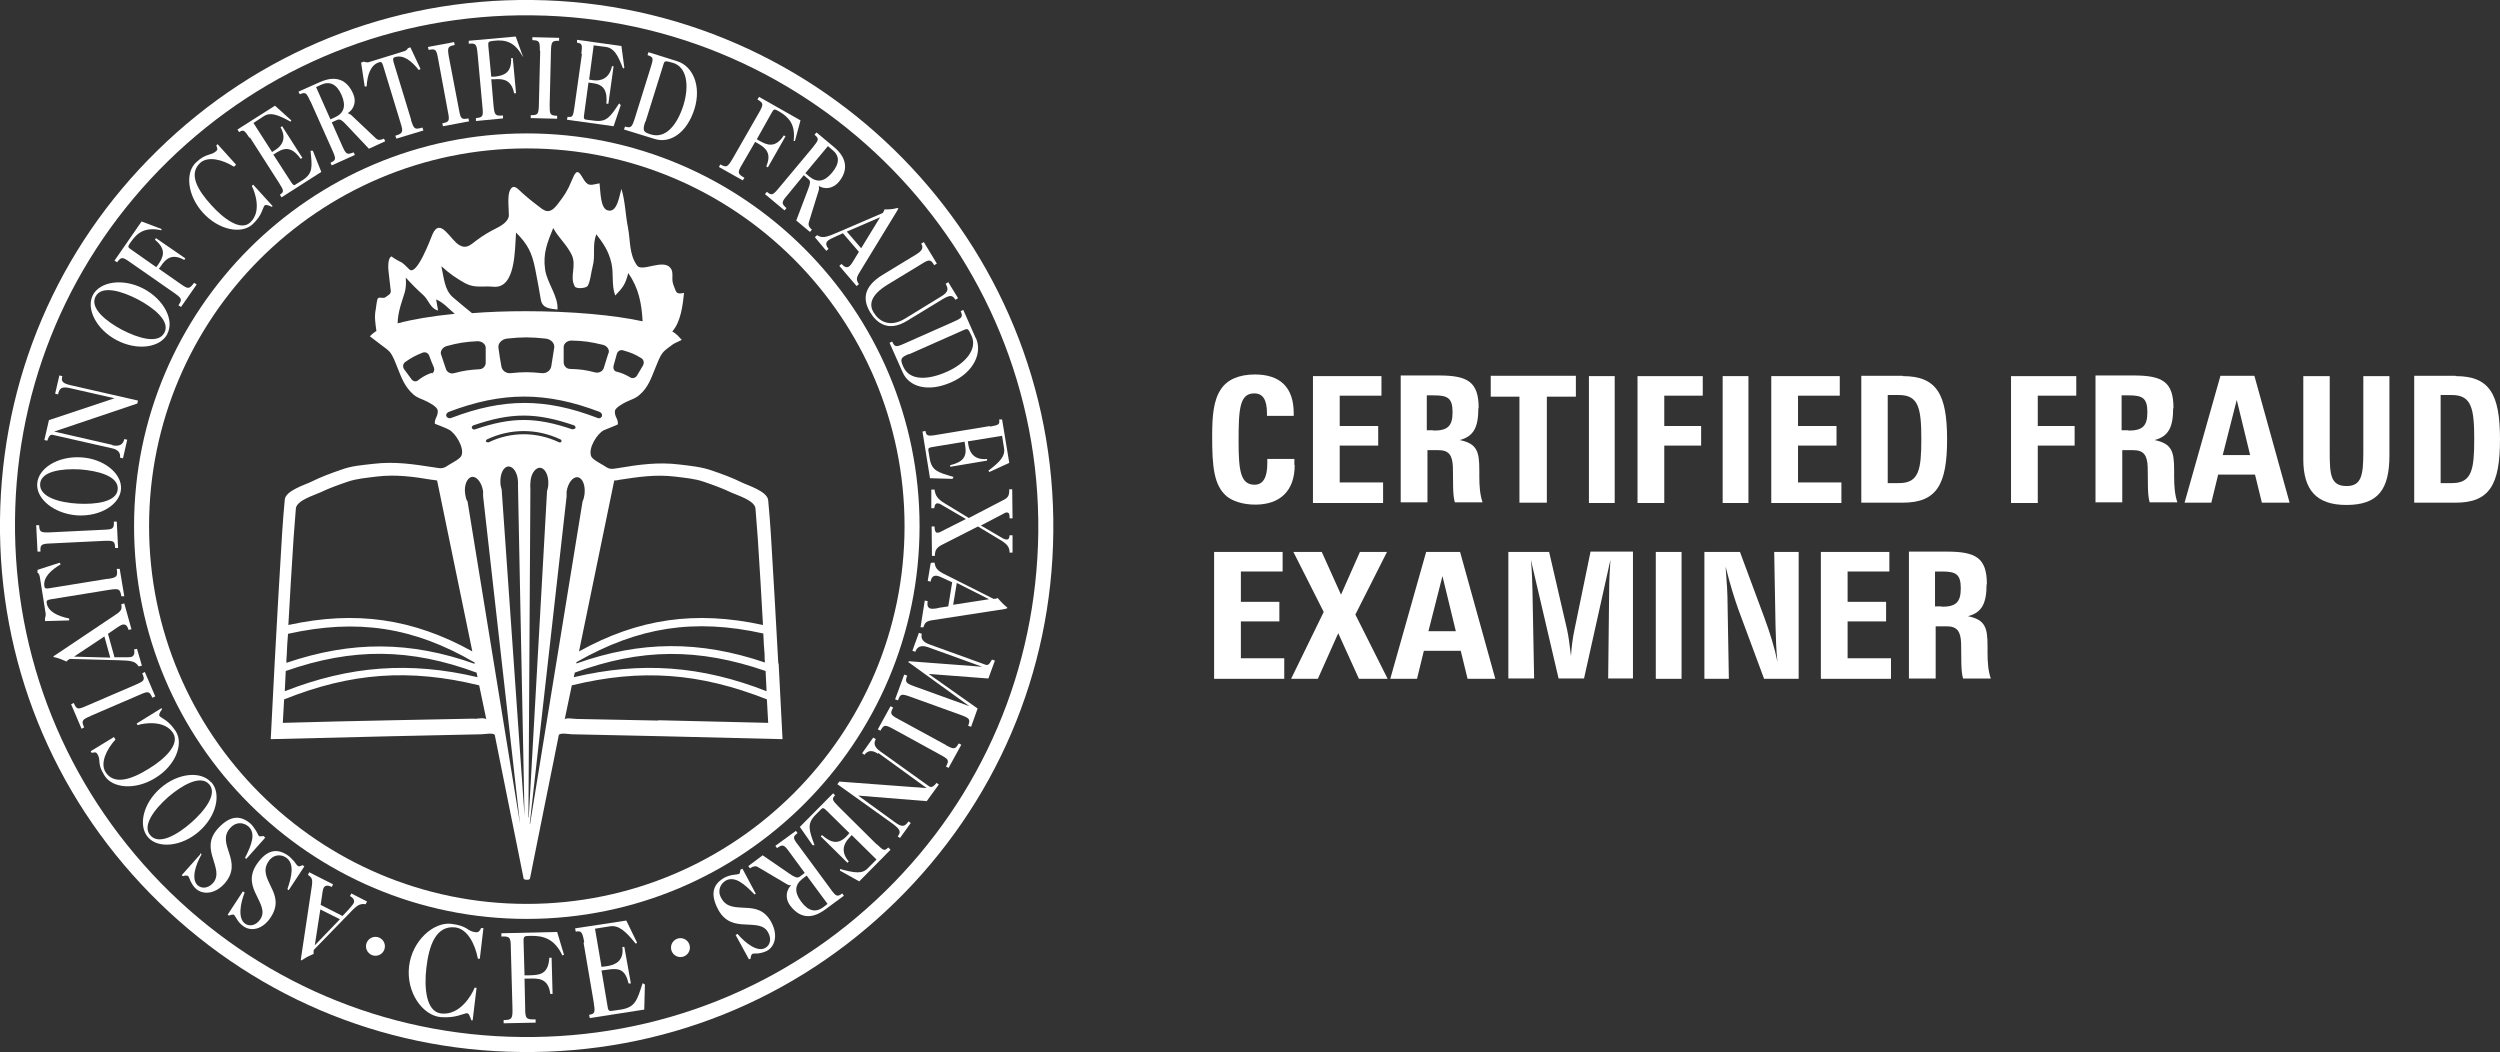 <svg xmlns="http://www.w3.org/2000/svg" id="_&#x30EC;&#x30A4;&#x30E4;&#x30FC;_2" viewBox="0 0 76.64 32.26"><rect x="0" y="0" width="76.64" height="32.26" fill="#333333" stroke="none"/><defs><style>.cls-1{fill:#fff;stroke-width:0px;}</style></defs><g id="_&#x30EC;&#x30A4;&#x30E4;&#x30FC;_1-2"><path class="cls-1" d="m39.69,14.26c0,.78-.44,1.21-1.21,1.21-.38,0-.7-.11-.88-.26-.39-.34-.44-.91-.44-1.83,0-.64.04-1.11.27-1.45.19-.29.55-.45,1.04-.45.78,0,1.19.4,1.19,1.19v.08h-.82v-.08c0-.41-.12-.61-.39-.61-.45,0-.48.48-.48,1.47,0,.9.06,1.33.49,1.33.26,0,.39-.22.39-.65,0-.04,0-.09,0-.14h.83c0,.06,0,.12,0,.18Z"></path><path class="cls-1" d="m40.25,11.53h2.1v.6h-1.28v.93h1.18v.6h-1.18v1.13h1.33v.63h-2.15v-3.89Z"></path><path class="cls-1" d="m45.32,12.52c0,.57-.14.86-.57.97.53.11.6.35.6.92,0,.06,0,.13,0,.19,0,.3.02.57.1.8h-.85c-.07-.24-.05-.6-.06-1.07-.01-.37-.12-.53-.44-.53h-.34v1.6h-.82v-3.89h1.16c.89,0,1.23.19,1.23,1Zm-1.37.68c.42,0,.58-.13.58-.56s-.14-.52-.57-.52h-.22v1.07h.2Z"></path><path class="cls-1" d="m46.59,12.16h-.89v-.64h2.61v.64h-.89v3.25h-.84v-3.25Z"></path><path class="cls-1" d="m48.71,11.53h.79v3.89h-.79v-3.89Z"></path><path class="cls-1" d="m50.2,11.53h2v.6h-1.18v.93h1.13v.6h-1.13v1.76h-.82v-3.89Z"></path><path class="cls-1" d="m52.81,11.53h.79v3.89h-.79v-3.89Z"></path><path class="cls-1" d="m54.3,11.53h2.1v.6h-1.28v.93h1.18v.6h-1.18v1.13h1.33v.63h-2.15v-3.89Z"></path><path class="cls-1" d="m58.33,11.53c1.04,0,1.36.55,1.36,1.94s-.32,1.94-1.36,1.94h-1.27v-3.89h1.27Zm-.46,3.28h.35c.61,0,.68-.42.68-1.35s-.08-1.35-.68-1.35h-.35v2.69Z"></path><path class="cls-1" d="m61.65,11.53h2v.6h-1.18v.93h1.13v.6h-1.13v1.76h-.82v-3.89Z"></path><path class="cls-1" d="m66.62,12.52c0,.57-.14.86-.57.97.53.11.6.35.6.92,0,.06,0,.13,0,.19,0,.3.02.57.1.8h-.85c-.07-.24-.05-.6-.06-1.07-.01-.37-.12-.53-.44-.53h-.34v1.6h-.82v-3.89h1.16c.89,0,1.23.19,1.23,1Zm-1.37.68c.42,0,.58-.13.58-.56s-.14-.52-.57-.52h-.22v1.07h.2Z"></path><path class="cls-1" d="m69.13,14.55h-1.13l-.21.86h-.82l1.1-3.89h1.04l1.08,3.89h-.85l-.21-.86Zm-.15-.6l-.41-1.69-.43,1.69h.83Z"></path><path class="cls-1" d="m73.25,13.96c0,1.05-.35,1.52-1.32,1.52-.91,0-1.32-.45-1.32-1.4v-2.55h.81v2.34c0,.69.03,1.03.52,1.03.45,0,.51-.33.51-1.03v-2.34h.8v2.44Z"></path><path class="cls-1" d="m75.28,11.53c1.04,0,1.36.55,1.36,1.94s-.32,1.94-1.36,1.94h-1.27v-3.89h1.27Zm-.46,3.28h.35c.61,0,.68-.42.68-1.35s-.08-1.35-.68-1.35h-.35v2.69Z"></path><path class="cls-1" d="m37.22,16.92h2.1v.6h-1.28v.93h1.18v.6h-1.18v1.13h1.33v.63h-2.15v-3.89Z"></path><path class="cls-1" d="m41.03,19.4l-.63,1.41h-.82l1-2.05-.93-1.84h.87l.59,1.31.58-1.31h.83l-.97,1.92.99,1.97h-.88l-.64-1.41Z"></path><path class="cls-1" d="m44.78,19.95h-1.13l-.21.86h-.82l1.1-3.89h1.04l1.08,3.89h-.85l-.21-.86Zm-.15-.6l-.41-1.69-.43,1.69h.83Z"></path><path class="cls-1" d="m46.24,16.92h1.25l.55,2.38c.04.18.08.45.12.81.02-.28.05-.55.11-.82l.49-2.38h1.3v3.89h-.76l.03-2.66c0-.36.02-.69.04-.98l-.81,3.64h-.78l-.85-3.64c.04.37.04.7.05.98l.05,2.66h-.79v-3.89Z"></path><path class="cls-1" d="m50.76,16.92h.79v3.89h-.79v-3.89Z"></path><path class="cls-1" d="m52.25,16.92h1.09l.75,2.02c.17.46.31.91.4,1.35-.04-.36-.05-.73-.06-1.13l-.04-2.24h.75v3.89h-1.06l-.79-2.13c-.1-.28-.24-.71-.39-1.31.04.49.06.86.06,1.12l.04,2.32h-.75v-3.89Z"></path><path class="cls-1" d="m55.82,16.92h2.1v.6h-1.28v.93h1.18v.6h-1.18v1.13h1.33v.63h-2.15v-3.89Z"></path><path class="cls-1" d="m60.9,17.92c0,.57-.14.86-.57.97.53.11.6.35.6.92,0,.06,0,.13,0,.19,0,.3.02.57.1.8h-.85c-.07-.24-.05-.6-.06-1.07-.01-.37-.12-.53-.44-.53h-.34v1.6h-.82v-3.89h1.16c.89,0,1.23.19,1.23,1Zm-1.37.68c.42,0,.58-.13.58-.56s-.14-.52-.57-.52h-.22v1.07h.2Z"></path><path class="cls-1" d="m14.74,29.39h-.09c-.09-.47-.33-.92-.7-.96-.58-.06-.8.54-.88,1.25-.07.6-.01,1.34.46,1.39.57.06.93-.56,1.02-.79h.06s-.12,1-.12,1h-.04c-.04-.11-.07-.22-.14-.22-.03,0-.16.05-.28.08-.11.03-.29.06-.53.04-.55-.06-1.05-.76-.96-1.55.09-.79.75-1.37,1.29-1.31.26.03.38.09.47.14.09.06.16.11.3.12.09,0,.11-.06.15-.13h.07s-.11.94-.11.94Z"></path><path class="cls-1" d="m17.29,29.27l-.05.02c-.24-.51-.58-.61-.98-.6-.2,0-.21.02-.21.16l.03,1.05h.12c.31-.01.61,0,.64-.54h.07s.03,1.11.03,1.11h-.07c-.06-.49-.37-.48-.67-.47h-.12s.02.9.02.9c0,.33.03.36.32.35v.1s-.98.02-.98.02v-.1c.25,0,.28-.04.27-.37l-.05-1.84c0-.33-.03-.36-.29-.35v-.1s1.71-.04,1.71-.04l.21.7Z"></path><path class="cls-1" d="m17.91,28.88c-.06-.32-.09-.35-.26-.32l-.02-.1,1.57-.24.33.68-.04.03c-.32-.39-.52-.58-.81-.53l-.44.07.2,1.17.16-.02c.27-.04.53-.16.48-.59h.06s.2,1.12.2,1.12h-.07c-.1-.41-.26-.49-.67-.42l-.16.02.18,1.07c.02.15.04.18.13.17l.28-.04c.45-.07.5-.29.67-.81l.07.04-.02.77-1.67.26-.02-.1c.18-.03.19-.07.14-.39l-.31-1.82Z"></path><path class="cls-1" d="m22.56,28.66l.05-.03c.23.27.6.57.85.43.13-.07.21-.25.09-.47-.13-.25-.41-.23-.71-.25-.29-.01-.61-.06-.82-.45-.28-.52-.13-.81.2-.99.08-.04.18-.07.26-.08.09-.01.16-.02.18-.03.02-.01.03-.08.04-.13l.06-.03.41.77-.04.02c-.3-.31-.59-.57-.87-.43-.17.09-.28.31-.15.54.16.3.44.28.73.3.29.01.6.05.81.45.21.4.1.74-.14.87-.1.05-.2.07-.28.08-.08,0-.14,0-.16.01-.04.02-.06.09-.06.15l-.05.02-.41-.75Z"></path><path class="cls-1" d="m28.99,22.84c.26.14.29.14.4-.05l.08.04-.39.71-.08-.04c.1-.19.09-.22-.17-.36l-1.44-.79c-.26-.14-.29-.14-.4.05l-.08-.04.39-.71.08.04c-.1.19-.09.22.17.36l1.45.79Z"></path><path class="cls-1" d="m26.92,23.11c-.2-.14-.33-.09-.42.03l-.07-.05.34-.48.08.05c-.08.13-.04.25.13.37l1.51,1.08c.09.06.19-.07.22-.11l.07.05-.37.51-2.1-.17,1.13.82c.22.16.3.13.41-.03l.07.05-.33.46-.07-.05c.1-.13.09-.2-.13-.37l-1.72-1.23.06-.08,2.68.2h0s-1.49-1.08-1.49-1.08Z"></path><path class="cls-1" d="m26.88,25.88c.21.21.24.21.35.1l.07.07-.96.97-.59-.33v-.05c.44.12.68.16.85-.02l.27-.27-.76-.75-.09.1c-.16.17-.25.42,0,.71l-.04.04-.82-.81.04-.04c.29.25.5.29.75.04l.09-.1-.69-.68c-.09-.09-.12-.11-.18-.05l-.17.17c-.27.28-.2.46-.03.93h-.06s-.39-.56-.39-.56l1.02-1.03.06.06c-.1.11-.1.14.11.35l1.17,1.16Z"></path><path class="cls-1" d="m25.46,27.25c.17.24.21.25.36.14l.05.07-.57.42c-.45.33-.8.24-1.07-.11-.19-.25-.11-.5.02-.63h0s-.08,0-.12-.03l-.88-.52c-.06-.04-.12-.06-.26.03l-.05-.07.44-.33.83.57c.13.09.23.14.3.09l.16-.12-.47-.64c-.17-.24-.21-.24-.38-.12l-.05-.07.63-.46.05.07c-.15.11-.15.15.03.38l.98,1.33Zm-.73-.41l-.13.1c-.23.18-.26.4-.04.7.22.3.45.34.68.17l.13-.1-.65-.88Z"></path><path class="cls-1" d="m28.56,17.25h.09c.03.21.12.27.48.44l1.33.67s.1,0,.12-.03c.08.09.17.19.27.27.03.02.03.03.03.04,0,.01-.01.01-.08.03l-2.2.34c-.21.03-.25.08-.29.22h-.09s.13-.82.13-.82l.09.02c-.03.16.02.21.1.23.07.01.2-.01.26-.03l.27-.04.12-.74-.24-.11c-.1-.05-.2-.09-.24-.09-.09-.01-.16.04-.18.18l-.09-.02.09-.54Zm.77.63l-.11.66,1.1-.17-.99-.5Z"></path><path class="cls-1" d="m30.34,13.08c.29-.05.31-.07.29-.22h.09s.22,1.33.22,1.33l-.61.28-.03-.04c.35-.27.52-.44.48-.69l-.06-.38-1.05.17.02.13c.04.23.19.45.57.41v.05s-1.13.19-1.13.19v-.05c.37-.09.52-.24.46-.59l-.02-.13-.96.16c-.13.02-.16.03-.15.11l.04.24c.06.38.25.43.73.57l-.03.06-.69-.02-.23-1.43.09-.02c.03.15.06.17.35.12l1.63-.27Z"></path><path class="cls-1" d="m28.56,15.01h.09c.02.19.11.3.31.42l.74.45,1.02-.53c.18-.09.22-.13.22-.35h.09s.01.89.01.89h-.09c0-.1,0-.18-.09-.18-.03,0-.07.02-.12.05l-.67.35.65.38c.06.04.12.05.14.05.05,0,.08-.02.09-.13h.09s0,.53,0,.53h-.09c0-.16-.07-.25-.24-.36l-.73-.44-1.12.57c-.17.09-.2.19-.2.33h-.09s-.01-.9-.01-.9h.09c0,.18.06.19.08.19.03,0,.06,0,.11-.03l.77-.39-.79-.46s-.05-.02-.08-.02c-.08,0-.09.09-.1.15h-.09s0-.58,0-.58Z"></path><path class="cls-1" d="m27.84,20.31l.02-.04,2.25.17h0s-1.66-.6-1.66-.6c-.23-.08-.34,0-.39.14l-.09-.03.2-.55.09.03c-.04.14.03.25.22.32l1.74.63c.1.04.16-.12.19-.16l.09.03-.2.55-1.83-.14,1.5,1.06-.2.56-.09-.03c.07-.2.05-.23-.22-.33l-1.55-.56c-.28-.1-.31-.09-.38.11l-.09-.03.28-.76.09.03c-.07.2-.05.23.22.33l1.69.61h0s-1.87-1.35-1.87-1.35Z"></path><path class="cls-1" d="m5.13,10.24c-.22.42-.92.52-1.55.19-.63-.33-.95-.97-.73-1.39.22-.41.92-.52,1.55-.19.63.33.95.97.73,1.38Zm-2.2-1.15c-.19.36.34.77.81,1.02.48.25,1.11.45,1.3.09.19-.36-.34-.77-.81-1.02-.48-.25-1.11-.45-1.3-.09Z"></path><path class="cls-1" d="m4.95,7.02v.04c-.5-.11-.74.07-.94.36-.1.14-.1.16.01.23l.77.54.06-.08c.15-.22.27-.46-.1-.76l.03-.05.9.62-.03.05c-.39-.22-.58-.02-.72.19l-.06.08.66.46c.24.17.27.17.42-.03l.08.05-.48.69-.08-.05c.12-.18.11-.21-.13-.38l-1.35-.94c-.24-.17-.27-.17-.4,0l-.08-.05.83-1.2.61.23Z"></path><path class="cls-1" d="m7.23,5.06l-.06.05c-.35-.22-.79-.33-1.03-.12-.37.34-.09.83.34,1.3.36.4.89.81,1.19.53.36-.33.15-.92.05-1.12l.04-.04.6.66-.03.02c-.09-.04-.18-.08-.22-.04-.02.02-.06.13-.1.22-.04.09-.12.22-.27.36-.35.31-1.04.17-1.52-.36-.48-.53-.55-1.24-.2-1.55.16-.15.27-.19.36-.22.09-.03.16-.04.25-.12.06-.05.02-.11,0-.17l.04-.04.56.62Z"></path><path class="cls-1" d="m12.6,3.68c.09.28.11.3.35.23l.03.09-.83.25-.03-.09c.23-.07.25-.11.16-.39l-.53-1.74c-.03-.1-.05-.15-.13-.12-.26.08-.36.39-.38.74h-.06s-.11-.73-.11-.73l.08-.03s.1.03.14.02l1.1-.34s.1-.03.11-.09l.08-.03.31.66-.05.04c-.22-.28-.47-.48-.73-.4-.07.02-.07.07-.04.17l.53,1.74Z"></path><path class="cls-1" d="m16.06,1.71l-.04.02c-.24-.45-.53-.52-.88-.48-.17.02-.18.03-.17.16l.09.94h.1c.27-.03.53-.1.51-.57h.05s.1,1.08.1,1.08h-.06c-.08-.43-.36-.45-.6-.43h-.1s.07.81.07.81c.03.29.05.32.29.3v.09s-.83.08-.83.08v-.09c.21-.02.23-.05.2-.34l-.15-1.64c-.03-.29-.05-.32-.27-.3v-.09s1.44-.13,1.44-.13l.22.61Z"></path><path class="cls-1" d="m16.55,1.56c0-.29-.01-.32-.23-.33v-.09s.82.02.82.02v.09c-.22,0-.24.02-.25.32l-.04,1.65c0,.29.01.32.23.33v.09s-.81-.02-.81-.02v-.09c.22,0,.24-.02.25-.32l.04-1.65Z"></path><path class="cls-1" d="m13.43,1.8c-.05-.29-.08-.31-.29-.27l-.02-.09.8-.15.02.09c-.21.04-.23.07-.18.36l.31,1.62c.05.29.08.31.29.27l.02.09-.8.15-.02-.09c.21-.04.23-.07.17-.36l-.3-1.62Z"></path><path class="cls-1" d="m17.82,1.65c.04-.29.02-.32-.13-.34v-.09s1.36.19,1.36.19l.09.67-.04.02c-.16-.41-.27-.62-.52-.66l-.38-.05-.14,1.05.13.02c.23.03.49-.05.57-.43h.05s-.16,1.15-.16,1.15h-.06c.03-.39-.07-.59-.42-.63l-.13-.02-.13.96c-.02.13-.02.17.07.18l.24.03c.38.05.49-.12.76-.53l.05.05-.22.65-1.43-.2.02-.09c.15.02.17,0,.21-.3l.23-1.63Z"></path><path class="cls-1" d="m7.65,4.23c-.16-.25-.19-.26-.32-.18l-.05-.08,1.15-.73.5.45-.02.04c-.39-.21-.61-.3-.82-.17l-.32.21.57.89.11-.07c.2-.13.34-.35.15-.69l.05-.03.62.97-.05.03c-.23-.31-.43-.39-.73-.2l-.11.07.53.82c.07.11.1.14.16.09l.21-.13c.32-.21.29-.41.24-.9h.07s.26.65.26.65l-1.22.78-.05-.08c.13-.09.13-.12-.03-.37l-.89-1.39Z"></path><path class="cls-1" d="m20.77,1.88c.46.15.74.74.52,1.46-.23.73-.74,1.07-1.22.92l-.94-.29.03-.09c.18.05.21.03.3-.25l.49-1.57c.09-.28.08-.31-.1-.37l.03-.09.89.28Zm-.99,1.85c-.09.28-.06.32.17.39.45.14.8-.27,1-.89.19-.62.1-1.17-.31-1.3-.26-.08-.27-.06-.3.04l-.55,1.76Z"></path><path class="cls-1" d="m9.51,3.1c-.12-.27-.15-.28-.32-.21l-.04-.08.65-.29c.51-.23.84-.06,1.02.34.13.29,0,.51-.16.61h0s.08.03.11.06l.74.7c.05.05.11.09.26.02l.04.08-.5.23-.69-.73c-.11-.12-.19-.19-.27-.16l-.18.08.32.72c.12.27.15.28.35.2l.04.08-.71.32-.04-.08c.17-.08.18-.11.06-.38l-.67-1.5Zm.62.56l.15-.07c.26-.12.34-.34.19-.68-.15-.34-.37-.43-.63-.31l-.15.07.44.99Z"></path><path class="cls-1" d="m6.14,26.15l.04.04c-.18.31-.33.76-.12.95.11.1.31.11.47-.07.19-.22.08-.47,0-.75-.09-.28-.15-.59.15-.92.4-.44.72-.39,1-.15.07.06.12.15.17.22.04.07.07.14.09.16.02.02.09,0,.14,0l.05.05-.58.65-.04-.03c.2-.39.34-.75.11-.96-.15-.13-.38-.16-.56.04-.23.25-.12.51-.03.79.09.28.15.58-.15.92-.3.33-.66.34-.87.16-.08-.07-.13-.16-.17-.24-.03-.07-.05-.13-.07-.15-.03-.03-.11-.02-.16,0l-.04-.03.57-.64Z"></path><path class="cls-1" d="m7.45,27.33l.05.03c-.13.33-.22.8.02.96.12.08.32.07.46-.14.16-.24,0-.48-.12-.74-.13-.26-.24-.56,0-.93.33-.49.65-.5.96-.29.08.05.14.13.2.19.05.07.09.13.12.14.02.02.09,0,.13-.03l.06.04-.48.73-.04-.03c.14-.41.22-.79-.04-.97-.16-.11-.4-.1-.54.12-.19.28-.04.52.08.78.13.26.24.55-.01.93-.25.38-.6.44-.83.28-.09-.06-.16-.14-.2-.21-.05-.07-.07-.12-.09-.14-.04-.03-.11,0-.16.02l-.04-.03.47-.72Z"></path><path class="cls-1" d="m3.44,13.65c.24.05.34-.04.37-.19l.09.02-.13.57-.09-.02c.02-.15-.06-.25-.26-.29l-1.81-.41c-.11-.02-.14.14-.16.18l-.09-.02.14-.61,2.01-.67-1.36-.31c-.26-.06-.33,0-.37.19l-.09-.02.13-.56.09.02c-.04.16,0,.22.26.28l2.06.47-.02.09-2.55.86h0s1.79.41,1.79.41Z"></path><path class="cls-1" d="m6.48,23.98c.31.35.16,1.04-.38,1.51-.54.47-1.25.53-1.56.18-.31-.35-.16-1.04.38-1.51.54-.47,1.24-.53,1.55-.18Zm-1.87,1.63c.27.31.84-.03,1.25-.39.41-.36.82-.88.55-1.18-.27-.3-.84.04-1.25.39-.41.36-.82.88-.55,1.18Z"></path><path class="cls-1" d="m3.71,14.99c-.03.47-.62.85-1.34.81-.71-.05-1.26-.5-1.23-.97.03-.47.62-.85,1.34-.81.71.04,1.26.5,1.23.97Zm-2.48-.15c-.02.41.62.57,1.16.6.54.03,1.2-.05,1.22-.45.02-.4-.62-.56-1.16-.6-.54-.03-1.2.05-1.22.45Z"></path><path class="cls-1" d="m3.5,22.61l.04.06c-.28.31-.47.72-.31.99.26.42.8.24,1.34-.1.46-.28.95-.73.74-1.08-.25-.41-.88-.32-1.09-.25l-.03-.05.76-.47.02.03c-.06.08-.11.16-.08.21.02.03.12.08.2.14.08.06.19.16.3.33.25.4-.02,1.06-.63,1.43-.61.38-1.32.32-1.56-.08-.12-.19-.14-.3-.15-.39-.01-.09,0-.17-.07-.27-.04-.07-.1-.04-.17-.03l-.03-.05.72-.44Z"></path><path class="cls-1" d="m3.3,17.75c.29-.05.31-.07.28-.31h.09s.14.84.14.84h-.09c-.04-.23-.07-.24-.36-.2l-1.79.29c-.11.02-.15.03-.14.11.04.27.34.41.69.48v.06s-.74.02-.74.02v-.09s.03-.09.02-.14l-.18-1.13s-.02-.11-.07-.12v-.09s.68-.22.68-.22l.03.05c-.3.18-.54.4-.5.67.01.08.06.08.17.06l1.79-.29Z"></path><path class="cls-1" d="m1.55,16.66c-.29.01-.32.04-.31.25h-.09s-.04-.81-.04-.81h.09c.01.21.04.23.33.22l1.65-.08c.29-.01.32-.04.31-.25h.09s.04.81.04.81h-.09c-.01-.21-.04-.23-.33-.22l-1.65.08Z"></path><path class="cls-1" d="m2.78,21.95c-.27.11-.29.15-.2.35l-.08.04-.32-.75.08-.04c.09.2.12.21.39.09l1.51-.65c.27-.12.29-.14.2-.35l.08-.04.32.75-.09.04c-.09-.2-.12-.21-.39-.09l-1.51.65Z"></path><path class="cls-1" d="m4.34,20.41l-.09.02c-.1-.16-.22-.18-.62-.19l-1.49-.04s-.09.05-.1.08c-.11-.05-.23-.1-.36-.13-.03,0-.04-.01-.04-.02,0-.01,0-.02.06-.05l1.85-1.24c.18-.12.19-.17.17-.32l.09-.02.22.79-.09.02c-.04-.15-.11-.18-.19-.16-.07.02-.17.1-.22.13l-.22.15.2.72h.26c.11,0,.21,0,.25-.01.08-.02.12-.1.09-.23l.09-.02.15.52Zm-.96-.25l-.18-.65-.93.62,1.11.03Z"></path><path class="cls-1" d="m11.25,27.64l-.04.08c-.19-.03-.28.04-.55.33l-1.04,1.07s-.02.1,0,.12c-.11.05-.23.1-.34.18-.03.02-.04.02-.05.02-.01,0-.01-.02,0-.08l.33-2.2c.03-.21,0-.26-.12-.34l.04-.08.73.37-.04.08c-.14-.07-.21-.04-.25.03-.03.07-.04.19-.05.25l-.04.27.67.34.18-.19c.07-.08.14-.16.16-.2.04-.08,0-.16-.11-.22l.04-.08.49.25Zm-.83.54l-.6-.3-.17,1.1.77-.8Z"></path><path class="cls-1" d="m24.38,4.32h-.05c.06-.5-.14-.72-.44-.9-.15-.09-.17-.08-.23.03l-.46.82.09.05c.23.13.48.23.74-.17l.05.03-.54.95-.05-.03c.18-.41-.03-.57-.25-.7l-.09-.05-.4.69c-.15.25-.14.29.07.41l-.05.08-.73-.41.04-.08c.19.1.22.09.37-.16l.82-1.43c.14-.25.14-.29-.05-.4l.05-.08,1.27.72-.17.63Z"></path><path class="cls-1" d="m29.92,10.37c.2.45-.07,1.05-.76,1.35-.7.31-1.29.15-1.49-.31l-.4-.9.08-.04c.08.17.11.18.38.06l1.51-.67c.27-.12.28-.15.21-.32l.08-.04.38.86Zm-2.05.48c-.27.11-.28.16-.18.39.19.43.74.42,1.33.16.59-.26.94-.7.77-1.09-.11-.25-.13-.24-.23-.2l-1.69.75Z"></path><path class="cls-1" d="m24.92,4.51c.19-.23.19-.26.05-.38l.06-.07.54.45c.42.35.42.73.15,1.06-.2.24-.46.23-.62.13h0s.02.08,0,.13l-.3.97c-.02.07-.03.14.09.24l-.06.07-.42-.35.36-.95c.06-.15.09-.26.02-.31l-.15-.13-.5.61c-.19.22-.19.26-.03.4l-.06.07-.6-.5.06-.07c.14.12.18.11.37-.12l1.06-1.27Zm-.23.8l.13.11c.23.18.45.16.69-.13.24-.29.23-.52,0-.7l-.13-.11-.7.84Z"></path><path class="cls-1" d="m24.98,7.27l.07-.06c.16.1.27.07.64-.09l1.37-.59s.06-.08.05-.11c.12,0,.25,0,.38-.04.03,0,.04,0,.05,0,0,0,0,.02-.03.07l-1.16,1.9c-.11.18-.1.24-.02.36l-.07.06-.53-.62.07-.06c.1.12.18.12.24.07.06-.05.12-.16.15-.21l.14-.23-.49-.57-.24.11c-.1.04-.19.09-.22.12-.07.06-.07.14.02.25l-.07.06-.35-.42Zm.98-.17l.44.51.58-.95-1.02.44Z"></path><path class="cls-1" d="m27.22,8.72c-.56.34-.58.64-.43.87.16.26.49.46.95.18l1.11-.68c.23-.14.23-.23.14-.39l.08-.05.3.49-.08.05c-.09-.14-.15-.16-.39-.02l-1.1.67c-.58.35-.93.05-1.12-.26-.23-.38-.23-.78.37-1.15l1.02-.62c.2-.12.25-.21.17-.34l.08-.05.4.66-.08.05c-.11-.18-.15-.19-.4-.03l-1.02.62Z"></path><path class="cls-1" d="m20.86,29.34c.16,0,.29-.13.29-.29s-.13-.29-.29-.29-.29.13-.29.29.13.29.29.29Z"></path><path class="cls-1" d="m11.51,29.3c.16,0,.29-.13.29-.29s-.13-.29-.29-.29-.29.13-.29.29.13.29.29.29Z"></path><path class="cls-1" d="m15.97,32.25c4.32.05,8.39-1.58,11.47-4.59,3.08-3.01,4.81-7.04,4.85-11.35C32.39,7.42,25.22.1,16.32,0,11.99-.05,7.91,1.59,4.83,4.61,1.76,7.61.05,11.63,0,15.93c-.05,4.31,1.59,8.39,4.61,11.47,3.02,3.08,7.05,4.81,11.37,4.85ZM.46,15.94c.04-4.18,1.71-8.08,4.69-11C8.15,2.01,12.11.42,16.31.47c8.65.09,15.61,7.2,15.52,15.85-.05,4.19-1.72,8.1-4.71,11.02-2.99,2.92-6.95,4.5-11.14,4.45-4.19-.04-8.11-1.72-11.04-4.71C2.01,24.08.42,20.13.46,15.94Z"></path><path class="cls-1" d="m16.15,28.17c6.64,0,12.04-5.4,12.04-12.04s-5.4-12.04-12.04-12.04-12.04,5.4-12.04,12.04,5.4,12.04,12.04,12.04Zm-11.58-12.04c0-6.38,5.19-11.58,11.58-11.58s11.58,5.19,11.58,11.58-5.19,11.58-11.58,11.58-11.58-5.19-11.58-11.58Z"></path><path class="cls-1" d="m23.86,20.35c-.07-1.33-.15-2.67-.23-4-.02-.34-.05-.67-.08-1.01-.02-.28-.63-.46-.81-.55-.3-.15-.61-.26-.93-.37-.32-.11-.65-.14-.98-.18-.65-.08-1.23,0-1.88.11-.23.04-.27.04-.46-.09-.08-.05-.34-.18-.37-.28-.09-.25.19-.69.39-.79.04-.02.43-.17.43-.18.02-.17-.1-.22-.09-.4,0-.11.25-.24.35-.29.16-.08.26-.09.4-.21.27-.23.36-.51.49-.83.06-.14.13-.35.23-.47.08-.1.23-.19.33-.27l.25-.12-.13-.14s-.09-.08-.16-.12c.26-.29.32-.8.36-1.18-.26.05-.23-.01-.33-.26-.07-.19.03-.37-.09-.51-.23-.28-.87.14-1.02-.07-.25-.35-.2-.76-.28-1.17-.08-.4-.08-.79-.2-1.18-.07.24-.13.74-.42.66-.23-.06-.22-.59-.25-.83-.3.06-.36.11-.53-.19-.16-.28-.22-.14-.33.12-.11.28-.23.46-.41.69-.16.21-.29.31-.5.16-.19-.14-.38-.29-.56-.45-.15-.12-.3-.36-.42-.11-.08.17-.03.57-.03.76,0,.18-.23.32-.37.39-.22.11-.41.22-.61.37-.19.14-.31.28-.53.16-.28-.15-.59-.88-.83-.34-.06.14-.48,1.29-.71,1.08-.09-.08-.18-.2-.29-.24-.01,0-.27-.15-.25-.16-.14.04-.11.4-.09.54.02.17.04.34.06.52.01.1-.1.14-.16.19-.06.05-.18-.01-.23.03-.04.04-.06.29-.07.34-.05.23-.01.44.02.67-.04.02-.07.04-.09.06h0s0,0,0,0c-.02.01-.03.03-.05.04h0l-.06.06.34.26h0c.09.07.2.14.27.22.1.12.17.32.23.47.13.32.22.59.49.83.14.12.24.13.4.21.1.05.34.17.35.29.01.18-.1.23-.09.4,0,0,.39.15.43.18.2.1.48.55.39.79-.03.1-.29.23-.37.28-.19.13-.23.13-.46.09-.65-.1-1.22-.19-1.88-.11-.34.04-.66.06-.98.18-.32.11-.62.22-.92.37-.18.09-.79.27-.81.55-.03.34-.06.67-.08,1.01-.08,1.33-.16,2.67-.23,4-.04.78-.08,1.55-.12,2.33,1.23-.03,2.47-.06,3.71-.09.92-.02,1.84-.04,2.76-.06.07,0,.38-.06.4.03.05.27.11.53.16.8.19.93.37,1.86.56,2.78.05.27.11.53.16.8,0,.04.05.05.1.05.05,0,.09,0,.1-.05.05-.27.11-.53.16-.8.19-.93.37-1.86.56-2.78.05-.27.11-.53.16-.8.02-.09.33-.03.4-.03.92.02,1.84.04,2.76.06,1.24.03,2.47.06,3.7.09-.04-.78-.08-1.55-.12-2.33Zm-.36.84c-1.99-.78-3.84-.92-5.91-.43l.03-.14c2.03-.75,3.79-.76,5.85-.05.01.21.02.41.03.62Zm-.06-1.11c0,.08,0,.15.01.23-2-.68-3.81-.67-5.78.03v-.04c1.89-1.08,3.61-1.35,5.73-.88.01.22.02.44.04.65Zm-4.61-5.35s.09,0,.15-.02c.59-.09,1.11-.17,1.71-.1.31.04.6.06.89.16.29.1.57.2.84.33.17.08.72.24.74.49.02.3.05.6.07.91.06.89.11,1.77.16,2.66-2.06-.45-3.82-.2-5.64.81l1.08-5.24Zm-.18-3.9c-.06.18-.08.27-.14.45-.03.1-.14.16-.25.14-.31-.08-.46-.1-.78-.11-.11,0-.2-.09-.2-.2,0-.19,0-.28,0-.47,0-.11.11-.2.24-.2.39.01.58.04.96.13.13.03.21.15.18.25Zm1.07.36c-.08.13-.11.19-.19.32-.04.07-.13.1-.19.07-.17-.1-.26-.14-.45-.19-.07-.02-.1-.1-.08-.18.04-.14.06-.22.1-.36.02-.08.11-.14.19-.11.24.07.35.11.56.24.07.04.1.14.05.22Zm-5.44-2.5c.27.15.55.07.84.1.69.07.66-1.12.7-1.66.35.35.49.61.59,1.13.06.31.12.62.17.93.05.28.31.27.51.3.03-.41-.32-.81-.38-1.23-.07-.49.07-.83.25-1.27.16.3.4.49.56.81.17.34-.07.68.1.98.04.08.31.06.38,0,.09-.08.13-.49.17-.62.09-.34-.02-.63.11-.98.22.29.37.5.46.87.08.33,0,.69.12,1.01.24-.25.31-.34.4-.69.32.46.41.93.44,1.48-.87-.19-2.16-.31-3.59-.31-.58,0-1.13.02-1.64.06-.2-.16-.39-.32-.59-.49-.26-.23-.27-.6-.35-.95.25.23.47.38.76.54Zm2.71,1.97c-.04.23-.05.34-.09.57-.02.13-.15.22-.28.21-.39-.04-.58-.04-.97,0-.14.01-.26-.08-.28-.21-.04-.23-.06-.34-.09-.57-.02-.13.1-.26.26-.28.47-.05.71-.05,1.19,0,.17.02.28.15.26.28Zm-3.76.77c-.19.07-.27.12-.43.24-.06.04-.14.02-.19-.05-.09-.12-.13-.18-.22-.3-.05-.07-.04-.17.03-.22.2-.14.31-.2.54-.29.08-.03.17.01.2.1.05.14.08.21.14.35.03.08,0,.16-.06.19Zm-1.04-1.51c0-.17.03-.33.09-.55.1-.36.19-.45.16-.86.17.19.34.36.53.53.18.16.21.41.46.48-.02-.11-.04-.23-.06-.34.22.09.38.28.57.44-.7.07-1.29.17-1.74.29Zm1.33.95c-.03-.1.04-.22.17-.26.37-.1.57-.13.95-.15.13,0,.24.08.25.19,0,.19,0,.28,0,.47,0,.11-.09.2-.2.2-.31.02-.47.04-.77.12-.11.03-.22-.03-.25-.13-.06-.18-.09-.27-.15-.45Zm.31,1.94c-.05.03-.12,0-.14-.04-.03-.05,0-.11.06-.14,1.65-.63,2.99-.63,4.64,0,.06.03.08.09.06.14-.03.05-.09.07-.14.04-1.59-.61-2.87-.61-4.47,0Zm3.81.32s-.06.04-.1.03c-1.12-.38-1.85-.38-2.97,0-.04.02-.08,0-.1-.03-.02-.03,0-.07.04-.09,1.17-.4,1.92-.4,3.09,0,.04.02.05.06.04.09Zm-8.64,3.37c.02-.3.05-.6.07-.91.02-.25.57-.41.74-.49.27-.13.55-.23.84-.33.29-.1.59-.12.89-.16.59-.07,1.12,0,1.71.1.06,0,.11.02.15.02l1.08,5.24c-1.82-1.01-3.58-1.26-5.64-.81.05-.89.1-1.77.16-2.66Zm-.21,3.58c.01-.22.02-.44.04-.65,2.12-.47,3.85-.21,5.72.88v.04c-1.97-.7-3.77-.71-5.77-.03,0-.08,0-.15.01-.23Zm-.03.49c2.06-.72,3.82-.7,5.85.05l.03.14c-2.07-.49-3.92-.35-5.91.43.01-.21.02-.41.03-.62Zm5.79,1.46c-.84.02-1.67.03-2.51.05-1.12.02-2.25.05-3.37.08.01-.24.03-.48.04-.72,2.05-.82,3.85-.95,5.98-.43l.22,1.05c-.02-.07-.29-.03-.36-.02Zm-.23-6.67c-.03-.06-.05-.14-.06-.22-.04-.26.06-.5.21-.52.15-.02.3.18.34.44,0,.05,0,.1,0,.15l1.13,10.03-1.61-9.89Zm1.06-.35c-.02-.07-.04-.14-.04-.22-.01-.27.1-.49.25-.49.15,0,.28.2.29.47,0,.05,0,.1,0,.15l.2,10.09-.7-9.99Zm-.41-1.45s-.06,0-.07-.02c-.01-.02,0-.05.03-.07.72-.34,1.53-.34,2.25,0,.03.01.04.04.03.07-.01.02-.04.03-.07.02-.69-.33-1.48-.33-2.16,0Zm1.23,11.5l.06-10.09s-.01-.1,0-.15c0-.27.14-.48.29-.48.15,0,.27.22.26.49,0,.08-.02.16-.04.23l-.56,10Zm.04.19l1.13-10.03s0-.1,0-.15c.04-.26.19-.46.34-.44.15.02.24.25.21.52-.01.08-.03.16-.06.22l-1.61,9.89Zm3.94-3.16c-.84-.02-1.67-.03-2.51-.05-.07,0-.34-.05-.36.02l.22-1.05c2.13-.52,3.93-.38,5.98.43.01.24.03.48.04.72-1.12-.03-2.24-.05-3.37-.08Z"></path></g></svg>